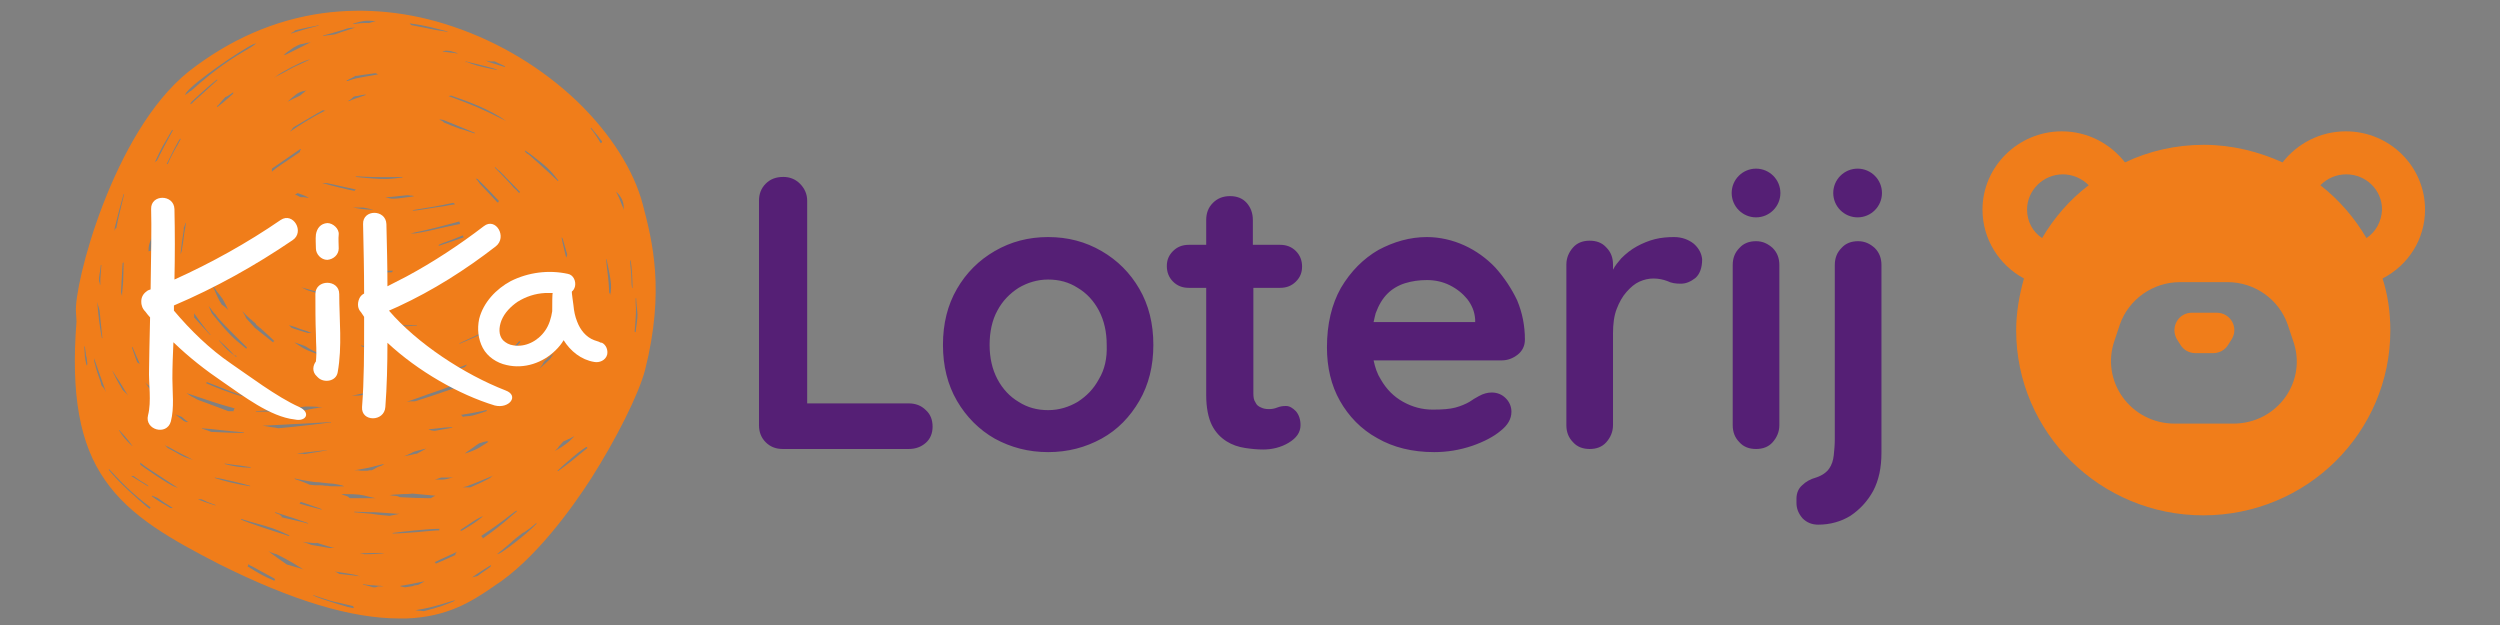 <svg width="164" height="41" viewBox="0 0 164 41" fill="none" xmlns="http://www.w3.org/2000/svg">
<rect x="0" y="0" width="164" height="41" fill="#808080" stroke="none"/>
<g clip-path="url(#clip0_107_1219)">
<g clip-path="url(#clip1_107_1219)">
<g clip-path="url(#clip2_107_1219)">
<g clip-path="url(#clip3_107_1219)">
<path d="M42.175 13.443C41.597 11.199 40.067 8.786 37.892 6.678C35.58 4.468 32.758 2.769 29.733 1.749C26.843 0.763 23.954 0.491 21.166 0.865C18.005 1.307 15.047 2.599 12.361 4.706C7.398 8.684 4.815 18.746 4.985 20.514C4.985 20.548 5.019 21.024 5.019 21.092C4.645 25.885 5.223 29.115 6.888 31.494C8.554 33.908 11.274 35.404 14.367 37.001C19.195 39.415 23.07 40.571 26.197 40.571H26.673C29.359 40.469 30.923 39.449 32.147 38.633C32.215 38.565 32.316 38.531 32.385 38.463C35.07 36.764 37.552 33.296 38.776 31.392C40.441 28.775 41.903 25.851 42.311 24.287C43.637 19.052 42.787 15.789 42.175 13.443ZM36.872 15.585L36.906 15.653C36.974 15.857 36.974 15.857 37.076 16.23L37.212 16.706C37.212 16.741 37.178 16.774 37.178 16.808L37.144 16.91L37.076 16.639C37.008 16.366 37.008 16.366 36.906 15.925L36.838 15.585H36.872ZM36.702 20.31C36.872 19.528 37.008 18.984 37.008 18.95L37.076 18.644L37.11 18.746C37.11 18.814 37.144 18.882 37.178 18.95V18.984C37.008 19.766 36.872 20.276 36.872 20.276V20.31H36.838C36.804 20.31 36.77 20.344 36.736 20.344L36.702 20.412V20.31ZM34.424 9.908L34.458 9.873L34.798 10.111C35.886 10.961 36.022 11.063 36.634 11.845L36.6 11.879C35.716 11.029 35.07 10.485 34.696 10.146C34.56 10.078 34.492 10.009 34.424 9.908ZM34.118 12.593C34.084 12.593 34.084 12.593 34.118 12.593L34.084 12.627L34.05 12.661L34.016 12.627C33.88 12.457 33.778 12.389 33.71 12.321C33.54 12.117 33.54 12.117 32.86 11.403L32.453 10.995L32.486 10.961L32.589 11.063C32.656 11.131 32.724 11.199 32.758 11.199L32.792 11.233C32.86 11.301 33.982 12.457 34.118 12.593ZM34.152 22.418L34.118 22.452C33.982 22.622 33.88 22.724 33.778 22.826C33.438 23.2 33.438 23.2 33.03 23.573L32.928 23.675L32.792 23.709L32.86 23.641C33.336 23.166 33.948 22.52 34.05 22.384H34.084L34.152 22.418ZM30.277 27.245L30.209 27.211H30.277L30.889 27.109C31.195 27.041 31.501 27.007 31.875 26.905H31.942L31.909 26.973L31.705 27.041C30.991 27.279 30.991 27.279 30.549 27.313C30.515 27.313 30.447 27.313 30.379 27.347H30.345V27.313C30.345 27.279 30.311 27.279 30.277 27.245ZM22.9 32.65C22.866 32.582 22.764 32.548 22.56 32.48L22.39 32.412H22.594C23.546 32.412 23.682 32.446 24.328 32.616L24.668 32.684H22.968L22.9 32.65ZM18.107 33.67C18.073 33.67 18.039 33.636 18.039 33.636L18.073 33.602C18.141 33.636 18.481 33.738 18.889 33.874C19.466 34.044 20.078 34.282 20.214 34.316V34.35L19.84 34.248C19.704 34.214 19.568 34.18 18.515 33.942H18.481V33.908C18.481 33.806 18.243 33.704 18.107 33.67ZM16.781 27.007V26.973C17.631 26.939 20.078 26.667 20.078 26.667H20.112C20.282 26.667 20.724 26.667 20.928 26.701H21.166L20.928 26.735C20.792 26.769 20.656 26.803 20.554 26.803C19.772 26.973 19.5 27.007 18.073 27.007H16.781ZM23.308 12.423H23.376L23.308 12.457C23.274 12.457 23.274 12.491 23.274 12.491V12.525C23.138 12.525 21.37 12.083 21.268 12.049L21.132 12.015H21.472C22.22 12.185 22.56 12.253 23.308 12.423ZM22.798 6.644L22.968 6.542C23.036 6.508 23.172 6.372 23.206 6.338C23.24 6.338 23.308 6.304 23.41 6.304C23.614 6.27 23.852 6.202 23.988 6.202V6.236C23.58 6.372 22.968 6.576 22.968 6.61L22.798 6.644ZM24.838 22.927C24.974 22.962 25.076 22.995 25.212 23.029L25.381 23.064H25.076C24.804 22.995 24.362 22.86 24.124 22.826H24.09C24.056 22.826 23.988 22.792 23.852 22.758C23.784 22.724 23.716 22.724 23.682 22.69V22.656C23.784 22.69 23.886 22.69 23.954 22.69C24.158 22.724 24.158 22.724 24.226 22.724C24.26 22.724 24.26 22.724 24.294 22.758L24.464 22.792C24.6 22.86 24.736 22.893 24.838 22.927ZM24.464 17.862H24.328V17.726H24.362L25.756 17.76H25.79L25.756 17.794C25.756 17.794 25.756 17.828 25.721 17.828V17.862H25.688C24.702 17.896 24.668 17.896 24.464 17.862ZM24.532 13.749H24.158C23.784 13.715 23.682 13.715 23.342 13.647L23.138 13.613H23.614C23.852 13.613 23.852 13.613 24.158 13.681C24.26 13.715 24.362 13.715 24.498 13.749H24.532ZM21.302 19.256L21.37 19.29L21.302 19.324L21.268 19.358C20.928 19.256 20.724 19.222 20.554 19.154C20.18 19.052 20.18 19.052 20.044 18.984L19.772 18.848L20.588 19.086C20.792 19.086 21.064 19.154 21.302 19.256ZM21.336 23.369L21.302 23.404C20.078 22.962 20.078 22.962 19.602 22.656L19.296 22.452L19.5 22.52C20.01 22.69 20.078 22.724 20.214 22.826C20.384 22.927 20.622 23.064 21.336 23.369ZM20.146 12.967C19.976 12.933 19.908 12.933 19.704 12.933C19.5 12.831 19.466 12.797 19.432 12.797H19.398L19.364 12.763L19.534 12.661C19.568 12.695 19.636 12.695 19.704 12.729C19.874 12.797 20.078 12.865 20.18 12.933L20.282 13.001L20.146 12.967ZM19.398 21.466C19.738 21.602 19.738 21.602 19.976 21.67C20.044 21.704 20.146 21.704 20.248 21.772L20.452 21.84H20.18L19.84 21.738C19.5 21.636 19.5 21.636 19.296 21.568L19.127 21.5L19.058 21.432L18.956 21.33L19.398 21.466ZM17.223 27.925C17.427 27.925 19.229 27.823 21.71 27.687V27.721H21.608C20.554 27.857 20.554 27.857 18.956 28.027L18.243 28.095L18.107 28.061C17.835 28.027 17.835 28.027 17.223 27.925ZM21.506 29.523C20.86 29.659 20.078 29.761 19.942 29.794C19.942 29.761 19.84 29.761 19.67 29.761H19.466L19.636 29.727C19.67 29.727 20.282 29.659 21.438 29.523H21.54H21.506ZM19.704 33.058H19.636L19.67 33.024C19.704 33.024 19.704 32.99 19.704 32.956V32.922H19.738C20.01 33.024 20.86 33.296 21.098 33.398V33.432C20.928 33.398 19.704 33.058 19.704 33.058ZM20.996 31.834H20.656C20.554 31.834 20.452 31.8 20.35 31.8H20.316C20.112 31.698 19.568 31.494 19.33 31.426V31.392C19.364 31.392 19.432 31.392 19.5 31.426C19.806 31.494 20.758 31.664 20.86 31.63C21.438 31.698 21.744 31.732 21.88 31.732C22.084 31.766 22.084 31.766 22.254 31.8C22.288 31.8 22.322 31.834 22.39 31.834H22.424L22.594 31.902H22.152C21.744 31.902 21.574 31.902 21.506 31.868H21.336C21.2 31.834 21.098 31.834 20.996 31.834ZM24.464 30.814L24.396 30.848H24.294C24.192 30.848 24.158 30.882 24.09 30.882H23.818C23.716 30.882 23.614 30.882 23.478 30.848H23.24L23.478 30.814C23.614 30.78 24.124 30.712 24.498 30.61C24.532 30.576 24.668 30.576 25.008 30.474L25.212 30.44L25.042 30.542C24.804 30.61 24.702 30.678 24.464 30.814ZM23.41 25.953H23.036L23.274 25.919C24.192 25.715 24.702 25.613 24.94 25.579C25.076 25.545 25.144 25.545 25.178 25.545H25.212C25.246 25.545 25.314 25.579 25.314 25.579L25.381 25.613H25.314C23.784 25.919 23.648 25.953 23.41 25.953ZM25.11 21.364V21.33C26.095 21.364 26.469 21.33 27.251 21.33H27.353V21.364H27.251C26.979 21.398 26.673 21.398 25.517 21.432H25.483C25.416 21.432 25.348 21.398 25.11 21.364ZM29.733 13.307C29.767 13.341 29.801 13.341 29.835 13.375L29.869 13.409H29.801C29.665 13.443 29.495 13.443 29.223 13.511C28.475 13.613 27.387 13.817 27.115 13.817H27.081V13.783C27.489 13.715 28.815 13.511 29.733 13.307ZM32.044 21.704L31.977 21.738C31.603 21.908 30.413 22.452 30.141 22.554V22.52C31.297 21.976 31.399 21.942 31.671 21.772C31.773 21.704 31.942 21.636 32.181 21.534L32.282 21.466L32.044 21.704ZM32.044 28.979L31.942 29.047C31.841 29.115 31.739 29.183 31.671 29.217C31.297 29.455 31.297 29.455 30.957 29.59C30.889 29.625 30.787 29.659 30.685 29.692L30.481 29.761L30.651 29.625C30.957 29.421 30.991 29.387 31.229 29.217L31.433 29.081C31.535 29.047 31.603 29.047 31.637 29.013C31.739 28.979 31.807 28.979 31.942 28.945L32.044 28.979ZM29.223 18.168C29.291 18.134 29.393 18.1 29.597 17.998L29.631 17.964L29.563 18.134L29.461 18.168L29.121 18.304C28.985 18.338 28.713 18.44 28.169 18.644H28.033L28.135 18.61C28.951 18.27 29.019 18.236 29.223 18.168ZM28.781 16.061C28.985 15.959 29.189 15.891 29.393 15.823C29.665 15.721 29.937 15.619 30.345 15.449H30.379V15.483C30.379 15.517 30.379 15.517 30.413 15.551V15.585H30.379C29.869 15.755 29.495 15.891 29.189 15.993C29.053 16.027 28.917 16.095 28.781 16.129V16.061ZM28.849 24.525C29.835 24.185 29.835 24.185 30.073 24.117C30.175 24.083 30.311 24.049 30.549 23.947L30.651 23.913L30.583 23.981L30.481 24.083C29.937 24.253 29.223 24.491 29.053 24.559H28.747L28.849 24.525ZM31.127 8.752C30.447 8.514 30.379 8.514 30.311 8.48C30.243 8.48 30.243 8.48 29.631 8.242L29.121 8.038C29.087 7.97 28.951 7.902 28.849 7.868V7.834L29.087 7.868C29.597 8.072 30.923 8.616 31.161 8.718L31.127 8.752ZM29.869 14.599C29.971 14.565 30.039 14.565 30.107 14.531H30.141V14.565L30.175 14.667V14.701H30.141C29.835 14.769 29.461 14.837 29.019 14.939C28.475 15.075 27.863 15.211 27.217 15.313H26.911L27.081 15.279C28.237 15.041 29.257 14.769 29.869 14.599ZM26.843 29.863C26.809 29.863 26.707 29.896 26.707 29.896L26.503 29.93L26.673 29.863C26.775 29.828 26.843 29.761 26.911 29.761C27.149 29.625 27.149 29.625 27.557 29.523L27.965 29.421L27.795 29.523C27.659 29.59 27.489 29.692 27.353 29.761C27.251 29.761 26.911 29.863 26.843 29.863ZM25.823 32.446C25.993 32.446 26.401 32.412 26.435 32.412H26.503C26.911 32.412 27.013 32.378 27.047 32.378L28.509 32.514H28.577L28.509 32.548C28.441 32.582 28.339 32.616 28.271 32.684H28.203C27.795 32.684 26.707 32.65 26.231 32.616C26.197 32.582 25.993 32.514 25.79 32.514L25.552 32.48L25.823 32.446ZM28.101 28.163L28.441 28.129C29.053 28.061 29.257 28.027 29.665 28.027V28.061C29.325 28.129 28.849 28.197 28.509 28.265C28.441 28.265 28.339 28.231 28.271 28.231L28.101 28.163ZM28.475 31.494L28.747 31.392C28.815 31.358 28.883 31.358 28.951 31.324H29.733L29.563 31.358C29.087 31.494 29.053 31.46 28.611 31.46L28.475 31.494ZM27.217 26.327H26.945L26.673 26.361L27.455 26.089C28.271 25.783 29.155 25.511 29.631 25.307C29.801 25.307 30.039 25.273 30.209 25.273L30.447 25.239L30.277 25.307C30.243 25.307 27.931 26.123 27.217 26.327ZM30.617 31.902C30.991 31.766 31.501 31.562 32.215 31.256L32.35 31.188L32.215 31.29L32.147 31.358C31.569 31.664 31.025 31.902 30.855 31.97H30.345L30.617 31.902ZM31.603 12.185C31.501 12.083 31.433 12.015 31.433 11.981C31.399 11.947 31.365 11.913 31.331 11.845L31.195 11.709L31.331 11.743L31.603 12.015C32.112 12.525 32.112 12.525 32.589 13.035L32.724 13.171V13.205L32.69 13.239V13.273H32.622C32.589 13.239 31.942 12.525 31.603 12.185ZM29.427 6.304C29.461 6.304 29.529 6.27 29.597 6.27C30.787 6.678 32.147 7.188 33.2 7.936C31.501 7.086 31.093 6.916 29.427 6.304ZM31.977 3.992C32.112 4.026 32.181 4.026 32.215 4.026H32.453L32.589 4.094C32.86 4.23 33.132 4.332 33.132 4.366L33.098 4.4C32.962 4.332 32.758 4.298 32.589 4.23C32.35 4.162 32.112 4.094 31.977 4.026L31.841 3.958L31.977 3.992ZM30.549 4.026C30.821 4.094 32.282 4.434 32.52 4.536L32.656 4.604L32.486 4.57C31.399 4.366 30.923 4.196 30.617 4.06L30.549 4.094V4.026ZM29.563 3.346C29.699 3.38 29.971 3.482 30.005 3.482V3.516L29.835 3.482C29.461 3.448 29.053 3.38 29.053 3.38V3.346H29.155C29.223 3.312 29.223 3.312 29.563 3.346ZM26.945 1.545C27.795 1.647 28.543 1.851 29.325 2.055H29.359V2.089C28.509 1.953 28.475 1.953 28.339 1.919C28.203 1.885 27.999 1.851 26.979 1.647H26.945V1.613C26.945 1.579 26.945 1.579 26.911 1.579L26.877 1.511L26.945 1.545ZM26.911 12.831H27.013L27.183 12.865L27.013 12.899C26.299 13.001 25.993 13.035 25.823 13.035C25.688 13.035 25.619 13.035 25.517 13.001L25.279 12.933H25.45C25.721 12.899 25.959 12.899 26.129 12.865C26.741 12.797 26.741 12.797 26.911 12.831ZM26.401 11.607V11.641C26.299 11.641 26.197 11.675 26.129 11.675C25.858 11.709 25.619 11.743 25.246 11.743C24.838 11.743 24.294 11.709 23.342 11.607V11.573H23.546C24.09 11.607 24.804 11.641 26.401 11.607ZM24.804 4.876L24.634 4.91C23.274 5.148 23.274 5.148 22.9 5.284C22.866 5.284 22.832 5.318 22.764 5.318L22.73 5.284C22.798 5.25 23.24 5.046 23.308 4.978H23.41C23.444 4.978 23.444 4.978 23.818 4.91L24.566 4.808H24.668L24.804 4.876ZM24.532 1.375H24.668L24.43 1.443C24.226 1.511 24.226 1.511 24.158 1.511C24.09 1.511 23.92 1.477 23.172 1.579V1.545C23.886 1.341 23.988 1.341 24.532 1.375ZM22.526 1.953C22.798 1.851 22.934 1.817 23.138 1.817H23.308L23.172 1.851C22.696 2.021 22.39 2.089 22.254 2.157C21.982 2.259 21.982 2.259 21.71 2.293C21.608 2.293 21.438 2.327 21.2 2.361V2.327C21.88 2.157 22.288 2.021 22.526 1.953ZM21.064 7.29L21.2 7.222C21.234 7.256 21.268 7.256 21.268 7.256H21.37L21.268 7.29C20.384 7.732 19.5 8.31 19.16 8.548L18.991 8.65L19.127 8.514C19.195 8.412 19.195 8.412 19.262 8.344C20.554 7.596 20.86 7.392 20.962 7.358L21.064 7.29ZM19.058 6.576L18.855 6.678L19.16 6.406C19.534 6.1 19.534 6.1 19.806 5.998C19.84 5.998 19.908 5.964 19.976 5.964L20.112 5.93L20.01 5.998C19.942 6.066 19.908 6.1 19.84 6.134C19.704 6.27 19.704 6.27 19.33 6.44C19.262 6.474 19.16 6.508 19.058 6.576ZM19.127 2.157C19.195 2.123 19.33 2.055 19.364 1.987C19.908 1.851 20.418 1.749 20.792 1.681L20.894 1.647V1.681C20.486 1.783 19.636 2.021 19.127 2.191H19.093V2.157H19.127ZM18.718 3.516C18.855 3.414 18.922 3.346 18.991 3.312C19.262 3.109 19.262 3.109 19.534 2.973L19.704 2.905C19.738 2.905 20.078 2.837 20.18 2.803H20.248L20.418 2.735L20.248 2.837L18.753 3.584L18.616 3.618L18.718 3.516ZM18.107 5.012C18.481 4.706 19.772 4.06 20.112 3.958L20.35 3.89L20.146 3.992C19.874 4.128 19.704 4.196 19.568 4.264C19.262 4.4 19.262 4.4 18.583 4.774L17.937 5.114L18.107 5.012ZM17.835 11.063C18.175 10.825 19.364 10.009 19.704 9.772L19.738 9.806C19.704 9.84 19.67 9.908 19.67 9.975C18.243 10.927 18.175 10.995 18.073 11.063C18.039 11.097 18.005 11.131 17.903 11.199L17.835 11.267V11.063ZM16.883 21.364C16.951 21.432 16.985 21.432 16.985 21.466C17.019 21.466 17.019 21.5 17.053 21.5C17.427 21.84 17.699 22.078 17.869 22.248L18.005 22.384H17.971C17.971 22.384 17.937 22.384 17.937 22.418V22.452H17.903L16.713 21.5C16.611 21.364 16.203 20.956 16.135 20.854C16.101 20.786 16.101 20.752 16.101 20.752C16.101 20.752 16.067 20.684 15.999 20.582L15.897 20.412L15.999 20.514C16.101 20.616 16.169 20.718 16.271 20.786C16.271 20.786 16.475 20.99 16.509 20.99L16.611 21.092L16.747 21.194C16.815 21.33 16.815 21.33 16.883 21.364ZM12.463 6.848L12.566 6.678L12.6 6.644C12.939 6.338 13.585 5.726 14.231 5.216L14.265 5.25C14.197 5.318 13.585 5.862 13.109 6.304C12.837 6.542 12.633 6.712 12.6 6.78L12.531 6.814L12.463 6.848ZM16.169 22.826V22.893L16.135 22.86C16.067 22.792 15.999 22.758 15.931 22.69C15.387 22.248 15.013 21.942 13.891 20.548L13.687 20.072L13.823 20.242C13.925 20.378 13.993 20.514 14.163 20.65C14.163 20.752 14.945 21.568 16.169 22.758L16.203 22.792L16.169 22.826ZM15.523 23.369L15.489 23.404L15.421 23.369C14.877 22.927 14.877 22.927 14.367 22.35V22.316L14.401 22.35C14.571 22.52 14.707 22.622 14.775 22.69L15.047 22.962C15.115 23.029 15.183 23.098 15.319 23.267L15.387 23.335C15.455 23.302 15.489 23.335 15.523 23.369ZM14.741 19.868C14.775 19.936 14.843 20.038 14.911 20.208L14.979 20.344L14.877 20.242C14.809 20.174 14.605 20.004 14.537 19.97C14.333 19.664 14.095 19.086 13.993 18.848L13.925 18.644L14.027 18.814C14.163 19.018 14.265 19.188 14.367 19.29C14.605 19.596 14.605 19.596 14.741 19.868ZM14.503 16.978L14.571 17.046C14.673 17.182 14.809 17.284 14.911 17.42L15.047 17.556C15.115 17.692 15.183 17.828 15.251 17.998L15.319 18.1L15.251 18.032C15.183 17.998 15.115 17.896 15.013 17.794C14.877 17.692 14.775 17.59 14.707 17.522C14.639 17.386 14.605 17.216 14.537 17.08L14.503 16.978ZM15.149 6.27C15.047 6.372 15.047 6.372 14.843 6.542C14.741 6.644 14.571 6.78 14.265 7.018L14.231 6.984C14.231 6.95 14.299 6.916 14.333 6.882C14.469 6.712 14.707 6.44 14.775 6.372C14.877 6.338 15.047 6.236 15.183 6.134C15.217 6.1 15.251 6.1 15.285 6.066L15.319 6.1C15.251 6.202 15.217 6.236 15.149 6.27ZM12.735 20.548C12.939 20.854 13.381 21.466 13.789 21.942L13.823 21.976H13.789C13.483 21.636 12.939 21.058 12.735 20.82V20.48V20.548ZM13.075 23.404L13.211 23.539L13.313 23.641C13.313 23.641 13.313 23.675 13.347 23.675C13.381 23.709 13.381 23.743 13.415 23.743L13.619 23.947C13.687 24.015 13.721 24.083 13.789 24.117L13.891 24.219L13.857 24.253C13.687 24.117 13.211 23.675 13.075 23.539C13.075 23.506 13.075 23.471 13.041 23.471C13.041 23.471 13.041 23.438 13.007 23.404L12.973 23.302L13.075 23.404ZM13.517 25.137L13.551 25.103V25.069H13.585C14.605 25.477 15.557 25.851 15.931 25.953V25.987C15.863 25.987 15.795 25.953 15.727 25.953C15.455 25.885 15.455 25.885 14.605 25.579C14.333 25.477 13.993 25.341 13.517 25.137ZM15.999 28.367V28.401H15.897C15.251 28.401 14.605 28.367 13.925 28.333H13.857C13.789 28.299 13.415 28.163 13.279 28.129H13.245V28.095C13.823 28.129 14.843 28.265 15.999 28.367ZM14.741 30.406C15.183 30.474 15.455 30.508 15.761 30.542C15.965 30.576 16.169 30.61 16.441 30.644V30.678H16.339C15.897 30.678 15.217 30.576 14.741 30.44V30.406ZM12.226 6.066C12.803 5.318 15.863 3.244 16.611 2.905L16.815 2.837L16.645 2.973C16.509 3.075 16.339 3.177 16.101 3.312C15.421 3.72 14.299 4.366 12.531 5.964C12.463 5.964 12.396 6.066 12.328 6.1L12.293 6.134L12.123 6.236L12.226 6.066ZM12.056 14.939L12.089 14.871C12.123 14.769 12.158 14.667 12.158 14.633H12.191C12.191 14.701 12.158 14.939 12.089 15.279C12.056 15.619 11.988 16.061 11.92 16.468L11.852 16.672V16.57C11.852 16.468 11.988 15.449 12.056 15.075V14.939ZM12.293 27.653L12.361 27.687H12.226L12.056 27.619C11.988 27.551 11.818 27.449 11.716 27.347L11.478 27.177L11.92 27.347C11.988 27.415 12.056 27.449 12.123 27.517C12.191 27.551 12.226 27.619 12.293 27.653ZM11.648 9.364C11.682 9.296 11.75 9.194 11.818 9.092L11.852 9.126C11.682 9.466 11.58 9.636 11.478 9.806C11.376 10.009 11.24 10.213 11.002 10.757H10.934L11.138 10.349C11.444 9.738 11.444 9.738 11.648 9.364ZM11.07 18.678L11.104 18.542L11.138 18.78C11.172 19.188 11.206 19.494 11.308 20.208H11.274C11.24 20.106 11.24 20.106 11.206 20.038C11.206 20.004 11.172 20.004 11.172 19.936C11.172 19.868 11.172 19.766 11.138 19.698C11.104 19.46 11.104 19.222 11.07 18.678ZM10.934 15.551L10.866 15.755L10.9 15.551C10.934 15.245 10.934 15.211 10.968 15.007C10.968 14.871 11.002 14.701 11.07 14.361C11.104 14.361 11.104 14.327 11.104 14.293L11.172 14.191V14.463C11.138 14.735 11.104 15.075 10.934 15.551ZM10.424 10.078C10.696 9.534 10.696 9.534 10.866 9.262C10.934 9.126 11.07 8.922 11.274 8.548L11.308 8.514L11.342 8.548C10.832 9.466 10.798 9.568 10.526 10.078L10.288 10.553H10.254L10.152 10.655L10.424 10.078ZM10.254 21.908H10.322L10.356 21.874V21.908C10.424 22.044 10.458 22.18 10.492 22.282C10.594 22.588 10.662 22.758 10.764 22.995L10.798 23.098L10.696 22.995L10.662 22.962C10.526 22.656 10.322 22.18 10.22 21.942L10.186 21.874L10.254 21.908ZM10.22 19.596L10.254 19.392L10.288 19.596L10.56 21.364L10.594 21.568L10.458 21.228C10.322 20.888 10.322 20.888 10.288 20.82L10.22 20.684V20.616C10.186 20.446 10.152 20.242 10.22 19.596ZM9.744 16.468C9.744 16.129 9.778 16.061 9.88 15.755L9.982 15.449L9.948 15.653V15.823C9.914 16.027 9.914 16.299 9.88 16.434V16.468H9.778L9.744 16.503V16.468ZM9.608 25.171C9.608 25.171 10.424 25.851 10.458 25.851L10.526 25.885H10.458C10.424 25.885 10.39 25.919 10.39 25.953V25.987L10.356 25.953C10.356 25.953 9.948 25.647 9.846 25.545L9.608 25.205L9.506 25.069L9.608 25.171ZM8.69 22.758C8.792 23.029 9.064 23.607 9.132 23.777L9.166 23.879L9.064 23.811C9.03 23.777 8.996 23.777 8.996 23.743C8.928 23.607 8.792 23.166 8.656 22.792L8.69 22.758ZM9.744 31.902H9.71C9.37 31.698 8.996 31.46 8.656 31.256L8.588 31.222H8.758C8.792 31.256 8.996 31.392 9.2 31.528C9.608 31.766 9.744 31.868 9.744 31.902ZM8.724 29.285L8.622 29.217L8.588 29.183C8.282 28.877 8.078 28.673 7.806 28.231V28.197L7.84 28.231C8.146 28.571 8.35 28.775 8.656 29.217L8.724 29.285ZM7.534 14.905C7.636 14.531 7.874 13.511 8.112 12.729H8.146C8.044 13.171 7.704 14.497 7.636 14.939V14.973H7.602C7.602 14.973 7.568 14.973 7.568 15.007L7.5 15.143L7.534 14.905ZM8.112 17.216C8.078 18.236 8.078 18.304 8.078 18.474C8.078 18.576 8.044 18.746 8.01 19.256V19.426L7.942 19.188V19.086C7.976 18.644 8.01 17.624 8.044 17.284V17.25L8.112 17.216ZM7.398 24.355C7.534 24.559 7.636 24.729 7.704 24.831C7.874 25.069 7.976 25.273 8.316 25.817L8.418 25.953L8.248 25.783L8.044 25.579C7.942 25.409 7.874 25.273 7.806 25.171C7.636 24.865 7.636 24.865 7.5 24.593L7.364 24.321L7.398 24.355ZM6.582 17.658L6.616 17.386H6.65C6.616 17.998 6.582 18.168 6.582 18.406V18.678H6.548C6.548 18.61 6.548 18.542 6.514 18.508C6.48 18.304 6.48 18.304 6.582 17.658ZM6.378 19.8C6.412 19.97 6.446 20.072 6.48 20.174C6.548 20.412 6.548 20.412 6.582 20.888C6.616 21.16 6.65 21.534 6.718 22.18H6.684C6.514 21.296 6.446 20.616 6.378 19.8ZM5.732 23.879L5.698 23.981L5.665 23.913C5.665 23.845 5.63 23.811 5.63 23.743C5.563 23.471 5.563 23.369 5.529 22.724H5.563C5.597 22.995 5.63 23.131 5.63 23.2C5.63 23.267 5.63 23.267 5.665 23.404C5.698 23.471 5.698 23.607 5.732 23.879ZM6.82 25.477C6.752 25.409 6.718 25.341 6.65 25.273C6.65 25.205 6.616 25.171 6.616 25.103C6.48 24.729 6.31 24.253 6.174 23.675V23.506L6.208 23.607C6.242 23.743 6.888 25.511 6.888 25.545L6.956 25.715L6.82 25.477ZM9.846 33.33L9.812 33.364V33.398L9.778 33.364C8.894 32.616 7.874 31.732 7.126 30.814L7.16 30.78C8.214 31.902 8.69 32.378 9.846 33.262L9.88 33.296L9.846 33.33ZM11.206 33.33C11.104 33.296 11.036 33.228 10.968 33.194C10.73 33.058 10.458 32.922 9.948 32.548L9.982 32.514C10.05 32.548 10.118 32.582 10.152 32.582C10.322 32.65 10.322 32.65 10.56 32.82C10.696 32.922 10.9 33.058 11.24 33.262L11.342 33.33H11.206ZM11.478 31.936C11.07 31.8 9.2 30.508 9.2 30.474V30.338L9.234 30.372C9.336 30.44 9.37 30.474 9.404 30.508C9.54 30.61 9.676 30.712 11.512 31.902L11.682 32.004L11.478 31.936ZM12.667 30.169C12.056 29.965 12.021 29.965 11.512 29.659C11.376 29.59 11.206 29.489 11.002 29.387L10.9 29.285L10.798 29.183L10.9 29.251C11.002 29.285 11.24 29.421 11.546 29.59C11.954 29.794 12.463 30.067 12.667 30.169ZM12.531 25.987L12.226 25.783L12.43 25.851C13.619 26.259 14.435 26.531 15.319 26.769H15.387L15.353 26.871C15.319 26.905 15.319 26.905 15.319 26.939L15.353 26.973H14.979C14.333 26.735 13.891 26.565 13.619 26.463C12.939 26.225 12.939 26.225 12.735 26.089C12.633 26.055 12.6 26.021 12.531 25.987ZM14.129 33.16C14.129 33.16 13.483 32.956 13.143 32.82C13.109 32.82 13.075 32.786 13.075 32.786L12.973 32.752H13.211C13.347 32.82 13.483 32.854 13.585 32.922C13.789 32.99 13.925 33.058 14.129 33.126V33.16ZM14.095 31.358V31.324C14.367 31.358 16.135 31.766 16.407 31.868V31.902C15.557 31.766 14.707 31.562 14.095 31.358ZM15.829 34.044C16.169 34.146 16.475 34.248 16.747 34.316C17.733 34.588 18.175 34.724 18.991 35.132L18.956 35.166C18.311 34.962 16.203 34.282 15.795 34.078L15.829 34.044ZM18.039 38.021C18.005 38.021 18.005 38.021 18.039 38.021L18.005 38.089H17.971C17.325 37.817 16.849 37.545 16.271 37.171L16.237 37.137L16.271 37.103C16.271 37.103 16.305 37.069 16.271 37.035V37.001L16.305 37.035C16.339 37.035 16.407 37.103 16.509 37.137C16.747 37.273 17.189 37.511 18.005 37.953L18.039 38.021ZM19.772 37.307C19.534 37.239 19.398 37.205 19.296 37.171C19.058 37.103 18.991 37.069 18.82 37.035C18.82 37.035 17.801 36.322 17.733 36.254L17.597 36.152L17.733 36.219C17.903 36.288 17.971 36.322 18.141 36.355C18.141 36.355 18.991 36.764 19.772 37.273L19.908 37.375L19.772 37.307ZM20.418 35.744C20.316 35.71 20.282 35.676 20.044 35.608L19.84 35.54L20.044 35.574C20.656 35.642 20.758 35.642 20.792 35.608C20.894 35.642 21.506 35.846 21.778 35.914L21.948 35.948H21.608L21.404 35.914C21.03 35.846 20.792 35.812 20.418 35.744ZM23.172 39.891C22.866 39.823 22.832 39.823 22.832 39.823C22.832 39.823 21.268 39.381 20.554 39.075V39.041C21.778 39.449 21.778 39.449 22.288 39.551C22.458 39.585 22.73 39.653 23.138 39.755H23.172V39.823L23.24 39.891H23.172ZM23.478 37.783L22.56 37.681L22.254 37.647C22.254 37.647 22.22 37.613 22.084 37.545L21.948 37.477L22.084 37.511C22.526 37.579 22.798 37.613 22.968 37.647C23.342 37.715 23.342 37.715 23.444 37.749C23.444 37.749 23.478 37.749 23.512 37.783L23.682 37.851L23.478 37.783ZM24.94 38.463H24.872C24.804 38.463 24.77 38.463 24.634 38.531H24.566C24.464 38.531 24.464 38.531 24.26 38.463C24.158 38.429 24.022 38.395 23.818 38.361V38.327L24.09 38.361C24.362 38.395 24.362 38.395 24.498 38.395C24.566 38.395 24.702 38.429 24.974 38.429L25.178 38.463H24.94ZM25.246 36.288C24.532 36.355 24.26 36.355 24.09 36.355H23.92C23.852 36.355 23.818 36.322 23.75 36.322L23.58 36.288H23.886C24.26 36.288 25.11 36.254 25.246 36.288ZM25.552 33.84C25.178 33.806 24.77 33.772 24.362 33.704C24.022 33.67 23.648 33.636 23.24 33.602V33.568C24.09 33.602 24.362 33.602 24.464 33.602H24.566C24.702 33.602 25.076 33.636 26.061 33.704H26.231L26.061 33.738C25.756 33.806 25.654 33.806 25.552 33.84ZM25.756 34.996V34.962C26.503 34.86 28.101 34.69 28.815 34.69H28.849L28.815 34.724V34.792H28.679C28.101 34.826 26.673 34.996 25.756 34.996ZM26.775 38.497L26.571 38.531C26.469 38.497 26.367 38.497 26.265 38.463V38.429C26.401 38.429 27.591 38.191 27.727 38.157L27.863 38.123L27.761 38.191C27.761 38.191 27.727 38.225 27.693 38.225C27.625 38.259 27.455 38.361 27.455 38.361C27.353 38.395 27.285 38.395 27.217 38.395C27.047 38.463 27.047 38.463 26.775 38.497ZM27.795 40.095C27.591 40.061 27.557 40.061 27.455 40.061L27.251 40.027L27.455 39.993C28.373 39.857 29.461 39.483 29.801 39.381L29.835 39.415C29.291 39.653 28.747 39.857 27.795 40.095ZM29.903 36.288C29.869 36.322 29.869 36.355 29.869 36.389V36.423H29.835C29.631 36.526 28.781 36.899 28.611 36.967H28.577V36.933L28.543 36.899L28.509 36.865H28.543C28.781 36.764 28.951 36.661 29.121 36.593C29.393 36.458 29.597 36.389 29.869 36.254L29.971 36.185L29.903 36.288ZM30.277 34.826L30.243 34.792H30.175L30.209 34.758C31.025 34.214 31.161 34.112 31.433 33.976C31.501 33.942 31.535 33.908 31.637 33.874L31.671 33.908H31.637C31.263 34.214 31.025 34.384 30.277 34.826ZM32.181 37.171C32.078 37.273 31.637 37.545 31.331 37.783C31.297 37.783 31.263 37.817 31.195 37.817L30.957 37.885L31.297 37.647C31.501 37.511 31.603 37.443 32.147 37.103L32.215 37.069L32.181 37.171ZM31.841 35.2C31.807 35.234 31.739 35.268 31.705 35.302L31.671 35.336V35.302C31.671 35.268 31.637 35.234 31.603 35.2L31.569 35.166L31.603 35.132C32.181 34.758 32.894 34.248 33.404 33.84C33.608 33.704 33.744 33.568 33.88 33.5L33.914 33.534C32.69 34.622 32.215 34.928 31.841 35.2ZM32.724 36.322L32.589 36.355L32.69 36.288C33.132 35.914 33.336 35.744 33.506 35.608C33.676 35.438 33.846 35.302 34.288 34.962C34.424 34.928 35.036 34.452 35.172 34.316L35.206 34.35C34.458 35.132 32.894 36.288 32.724 36.322ZM35.342 19.086C35.308 19.086 35.308 19.12 35.308 19.12L35.24 19.188L35.274 19.12C35.342 18.95 35.58 17.964 35.614 17.862V17.828H35.682L35.614 18.1C35.512 18.474 35.512 18.508 35.342 19.086ZM36.226 23.335C36.192 23.369 36.192 23.404 36.158 23.438C36.056 23.607 36.022 23.607 35.546 24.049L35.376 24.185L35.512 24.015C35.58 23.947 35.614 23.879 35.614 23.845C35.716 23.675 35.716 23.675 36.09 23.369L36.328 23.166L36.226 23.335ZM36.396 29.59L36.532 29.455C36.6 29.387 36.634 29.353 36.634 29.319C36.702 29.251 36.702 29.251 36.906 29.013L36.974 28.945L37.076 28.911L37.28 28.809C37.314 28.809 37.382 28.775 37.552 28.673L37.688 28.605L37.552 28.741L37.45 28.843C37.314 28.979 37.314 28.979 37.178 29.081C37.11 29.149 36.974 29.217 36.804 29.353C36.77 29.353 36.668 29.421 36.634 29.455C36.6 29.455 36.6 29.489 36.566 29.489L36.396 29.59ZM38.504 29.421L38.368 29.523C37.96 29.863 37.314 30.406 36.6 30.916L36.566 30.882C36.838 30.61 38.3 29.319 38.504 29.319C38.538 29.387 38.538 29.387 38.504 29.421ZM39.489 9.33C39.455 9.33 39.455 9.364 39.455 9.364L39.421 9.398L39.387 9.364C39.218 9.058 38.911 8.616 38.742 8.412L38.776 8.378C38.98 8.616 39.081 8.752 39.251 8.956C39.319 9.058 39.387 9.16 39.489 9.262V9.33ZM40.067 19.12C40.067 19.154 40.067 19.222 40.033 19.256V19.358L39.999 19.256C39.999 19.222 39.965 19.222 39.965 19.188C39.931 18.44 39.863 17.896 39.795 17.386C39.795 17.25 39.761 17.148 39.761 17.012H39.795C40.135 18.61 40.101 18.746 40.067 19.12ZM40.883 13.647C40.815 13.477 40.747 13.341 40.713 13.239C40.645 13.035 40.577 12.899 40.475 12.695L40.407 12.559L40.509 12.661C40.815 13.001 40.917 13.273 40.917 13.647V13.783L40.883 13.647ZM41.461 18.882C41.427 18.678 41.427 18.576 41.427 18.372C41.427 18.134 41.393 17.794 41.325 17.08H41.359C41.461 17.42 41.495 18.542 41.495 18.882H41.461ZM41.767 21.262C41.733 21.398 41.733 21.568 41.699 21.772V21.806L41.665 21.772H41.631V21.738C41.733 20.616 41.733 20.31 41.699 19.902V19.562H41.733C41.733 19.766 41.767 19.936 41.767 20.072C41.835 20.65 41.835 20.65 41.767 21.262Z" fill="#F07D1A"/>
<path d="M39.285 22.418L38.98 22.316C38.436 22.112 38.062 21.636 37.858 21.092C37.722 20.752 37.654 20.412 37.62 20.038C37.62 19.97 37.484 19.154 37.518 19.12C37.62 19.052 37.688 18.916 37.722 18.78C37.79 18.44 37.62 18.032 37.246 17.964C35.988 17.692 34.662 17.862 33.506 18.44C32.554 18.95 31.705 19.834 31.433 20.922C31.297 21.568 31.365 22.247 31.671 22.825C31.977 23.403 32.589 23.811 33.234 23.947C34.39 24.219 35.614 23.811 36.464 22.961C36.668 22.758 36.838 22.553 36.974 22.316C37.416 23.029 38.13 23.607 38.98 23.743C39.319 23.811 39.727 23.641 39.829 23.267C39.897 22.961 39.761 22.622 39.489 22.485C39.387 22.485 39.353 22.451 39.285 22.418ZM35.376 19.256C35.342 19.256 35.342 19.256 35.376 19.256ZM36.226 20.276V20.412C36.158 20.854 36.022 21.33 35.75 21.704C35.274 22.384 34.458 22.791 33.676 22.655C33.404 22.622 33.166 22.485 32.996 22.316C32.69 21.976 32.724 21.466 32.894 21.024C33.098 20.514 33.506 20.106 33.948 19.8C34.492 19.46 35.104 19.256 35.75 19.222H36.26C36.226 19.222 36.226 19.97 36.226 20.276Z" fill="white"/>
<path d="M36.226 20.412C36.226 20.378 36.226 20.344 36.26 20.31C36.226 20.378 36.226 20.412 36.226 20.412ZM35.24 22.214C35.274 22.18 35.274 22.18 35.308 22.18C35.24 22.214 35.206 22.214 35.24 22.214ZM22.254 19.29C22.254 18.304 20.69 18.304 20.69 19.29C20.69 20.106 20.69 21.126 20.724 21.942C20.724 22.588 20.792 23.03 20.724 23.709C20.52 23.981 20.452 24.389 20.792 24.695L20.86 24.763C21.234 25.137 22.05 25.035 22.152 24.423C22.458 22.724 22.254 20.956 22.254 19.29ZM20.724 15.381C20.69 15.721 20.724 15.993 20.724 16.299C20.724 16.672 21.064 17.047 21.472 17.047C21.88 17.012 22.22 16.706 22.22 16.299C22.22 15.959 22.186 15.687 22.22 15.381C22.254 15.007 21.846 14.633 21.472 14.633C21.03 14.667 20.792 14.973 20.724 15.381ZM33.166 25.613C30.447 24.559 27.353 22.52 25.517 20.378C25.721 20.276 25.925 20.208 26.129 20.106C28.407 19.052 30.549 17.692 32.52 16.163C33.302 15.551 32.52 14.225 31.739 14.837C30.141 16.061 28.441 17.183 26.673 18.134C26.265 18.338 25.823 18.576 25.416 18.78C25.416 17.42 25.381 16.095 25.348 14.701C25.314 13.715 23.784 13.715 23.818 14.701C23.852 16.265 23.886 17.76 23.886 19.256C23.75 19.324 23.648 19.426 23.58 19.562C23.41 19.936 23.478 20.276 23.682 20.48L23.886 20.786V21.296C23.886 22.996 23.886 25.001 23.75 26.701C23.682 27.687 25.212 27.687 25.279 26.701C25.381 25.375 25.416 23.879 25.416 22.486C27.421 24.355 30.107 25.885 32.453 26.599C33.404 26.837 34.084 25.953 33.166 25.613ZM19.636 26.701C18.175 26.055 16.203 24.559 15.149 23.846C13.755 22.894 12.498 21.67 11.41 20.378V20.038C14.129 18.882 16.747 17.42 19.195 15.755C20.01 15.211 19.228 13.885 18.413 14.429C16.237 15.925 13.857 17.25 11.444 18.338C11.478 16.808 11.478 15.245 11.444 13.715C11.41 12.729 9.88 12.729 9.914 13.715C9.948 14.803 9.914 16.945 9.88 18.984C9.778 19.018 9.676 19.052 9.608 19.12C9.37 19.29 9.268 19.528 9.268 19.766C9.268 19.834 9.268 19.936 9.302 20.038C9.336 20.208 9.438 20.344 9.54 20.446C9.642 20.582 9.744 20.718 9.846 20.82C9.812 22.418 9.778 23.777 9.778 24.219C9.744 25.171 9.948 26.327 9.71 27.245C9.472 28.197 10.934 28.605 11.206 27.653C11.444 26.735 11.308 25.749 11.308 24.831C11.308 24.049 11.342 23.233 11.376 22.452C12.396 23.438 13.483 24.287 14.639 25.069C15.931 25.953 17.733 27.347 19.33 27.517C20.078 27.687 20.418 27.075 19.636 26.701Z" fill="white"/>
<path d="M59.614 26.463H52.951V13.171C52.951 12.729 52.781 12.355 52.475 12.049C52.169 11.743 51.796 11.607 51.388 11.607C50.912 11.607 50.538 11.743 50.232 12.049C49.926 12.355 49.79 12.729 49.79 13.171V27.891C49.79 28.333 49.926 28.707 50.232 29.013C50.538 29.319 50.912 29.454 51.354 29.454H59.614C60.056 29.454 60.43 29.319 60.736 29.047C61.042 28.775 61.178 28.401 61.178 27.993C61.178 27.551 61.042 27.177 60.736 26.905C60.43 26.599 60.056 26.463 59.614 26.463ZM72.26 16.468C71.207 15.857 70.051 15.551 68.759 15.551C67.467 15.551 66.311 15.857 65.257 16.468C64.204 17.08 63.388 17.896 62.776 18.95C62.164 20.004 61.858 21.228 61.858 22.622C61.858 24.015 62.164 25.239 62.776 26.293C63.388 27.347 64.238 28.197 65.257 28.775C66.311 29.352 67.467 29.659 68.759 29.659C70.051 29.659 71.207 29.352 72.26 28.775C73.314 28.197 74.13 27.347 74.742 26.293C75.354 25.239 75.66 24.015 75.66 22.622C75.66 21.228 75.354 20.004 74.742 18.95C74.13 17.896 73.314 17.08 72.26 16.468ZM72.091 24.865C71.751 25.511 71.275 25.987 70.697 26.361C70.119 26.701 69.473 26.905 68.759 26.905C68.045 26.905 67.399 26.735 66.821 26.361C66.243 26.021 65.767 25.511 65.427 24.865C65.088 24.219 64.918 23.471 64.918 22.622C64.918 21.772 65.088 20.99 65.427 20.378C65.767 19.732 66.243 19.256 66.821 18.882C67.399 18.542 68.045 18.338 68.759 18.338C69.473 18.338 70.119 18.508 70.697 18.882C71.275 19.222 71.751 19.732 72.091 20.378C72.43 21.024 72.6 21.772 72.6 22.622C72.634 23.505 72.464 24.253 72.091 24.865ZM83.989 18.882C84.397 18.882 84.737 18.746 85.009 18.474C85.281 18.202 85.416 17.896 85.416 17.488C85.416 17.08 85.281 16.74 85.009 16.468C84.737 16.197 84.397 16.061 83.989 16.061H82.187V14.429C82.187 13.987 82.051 13.613 81.779 13.307C81.507 13.001 81.133 12.865 80.691 12.865C80.249 12.865 79.875 13.001 79.569 13.307C79.263 13.613 79.127 13.987 79.127 14.429V16.061H77.972C77.564 16.061 77.224 16.197 76.952 16.468C76.68 16.74 76.544 17.046 76.544 17.454C76.544 17.862 76.68 18.202 76.952 18.474C77.224 18.746 77.564 18.882 77.972 18.882H79.127V25.919C79.127 26.735 79.263 27.415 79.501 27.891C79.739 28.367 80.079 28.707 80.453 28.945C80.827 29.183 81.235 29.319 81.677 29.387C82.119 29.454 82.493 29.488 82.867 29.488C83.445 29.488 84.023 29.352 84.533 29.047C85.043 28.741 85.314 28.367 85.314 27.891C85.314 27.517 85.213 27.211 85.009 26.973C84.805 26.769 84.601 26.633 84.363 26.633C84.125 26.633 83.955 26.667 83.785 26.735C83.615 26.803 83.445 26.837 83.241 26.837C83.037 26.837 82.867 26.803 82.731 26.735C82.561 26.667 82.425 26.565 82.357 26.395C82.255 26.259 82.221 26.055 82.221 25.817V18.882H83.989ZM98.097 17.556C97.519 16.944 96.805 16.434 96.057 16.095C95.309 15.755 94.459 15.551 93.609 15.551C92.487 15.551 91.434 15.857 90.414 16.401C89.428 16.978 88.612 17.794 87.966 18.882C87.354 19.97 87.048 21.262 87.048 22.791C87.048 24.083 87.32 25.273 87.898 26.293C88.476 27.313 89.292 28.163 90.346 28.741C91.4 29.352 92.657 29.659 94.085 29.659C94.935 29.659 95.751 29.523 96.567 29.25C97.349 28.979 97.995 28.639 98.436 28.265C98.912 27.891 99.15 27.483 99.15 27.007C99.15 26.667 99.014 26.361 98.776 26.123C98.538 25.885 98.233 25.749 97.859 25.749C97.587 25.749 97.315 25.817 97.009 25.987C96.805 26.089 96.601 26.225 96.397 26.361C96.159 26.497 95.853 26.633 95.479 26.735C95.105 26.837 94.595 26.871 93.983 26.871C93.303 26.871 92.657 26.701 92.046 26.361C91.434 26.021 90.958 25.545 90.584 24.899C90.346 24.525 90.21 24.117 90.108 23.641H98.504C98.912 23.641 99.252 23.505 99.558 23.267C99.864 23.029 100.034 22.689 100.034 22.282C100.034 21.364 99.864 20.514 99.524 19.698C99.15 18.916 98.674 18.202 98.097 17.556ZM91.026 19.256C91.332 18.95 91.74 18.712 92.181 18.576C92.623 18.44 93.099 18.372 93.609 18.372C94.119 18.372 94.629 18.474 95.105 18.712C95.581 18.95 95.955 19.256 96.261 19.63C96.567 20.038 96.737 20.446 96.771 20.956V21.126H90.108C90.142 20.922 90.21 20.718 90.244 20.548C90.448 20.004 90.686 19.596 91.026 19.256ZM111.117 15.992C110.777 15.721 110.335 15.551 109.825 15.551C109.417 15.551 108.975 15.585 108.567 15.687C108.159 15.789 107.751 15.959 107.377 16.163C107.003 16.366 106.663 16.638 106.357 16.944C106.153 17.182 105.949 17.42 105.813 17.692V17.352C105.813 16.91 105.677 16.536 105.371 16.23C105.1 15.925 104.726 15.789 104.284 15.789C103.842 15.789 103.468 15.925 103.196 16.23C102.924 16.536 102.754 16.91 102.754 17.352V27.891C102.754 28.333 102.89 28.707 103.196 29.013C103.468 29.319 103.842 29.454 104.284 29.454C104.726 29.454 105.1 29.319 105.371 29.013C105.643 28.707 105.813 28.333 105.813 27.891V21.874C105.813 21.262 105.881 20.718 106.051 20.276C106.221 19.834 106.425 19.46 106.697 19.154C106.969 18.848 107.241 18.61 107.547 18.474C107.853 18.338 108.159 18.27 108.465 18.27C108.805 18.27 109.111 18.338 109.383 18.44C109.655 18.576 109.927 18.61 110.267 18.61C110.607 18.61 110.913 18.474 111.219 18.236C111.491 17.998 111.661 17.59 111.661 17.012C111.627 16.638 111.457 16.299 111.117 15.992ZM115.196 15.822C114.754 15.822 114.38 15.959 114.108 16.265C113.802 16.57 113.666 16.944 113.666 17.386V27.891C113.666 28.333 113.802 28.707 114.108 29.013C114.38 29.319 114.754 29.454 115.196 29.454C115.638 29.454 116.012 29.319 116.284 29.013C116.556 28.707 116.726 28.333 116.726 27.891V17.386C116.726 16.944 116.59 16.57 116.284 16.265C115.978 15.992 115.638 15.822 115.196 15.822ZM121.893 15.822C121.451 15.822 121.077 15.959 120.805 16.265C120.499 16.57 120.363 16.944 120.363 17.386V28.809C120.363 29.183 120.329 29.523 120.295 29.862C120.261 30.202 120.159 30.508 119.989 30.746C119.819 30.984 119.547 31.188 119.139 31.324C118.765 31.426 118.46 31.596 118.222 31.834C117.984 32.038 117.848 32.344 117.848 32.718V32.99C117.848 33.364 117.984 33.704 118.256 34.01C118.528 34.282 118.867 34.418 119.275 34.418C120.057 34.418 120.771 34.214 121.383 33.84C121.995 33.432 122.505 32.888 122.879 32.208C123.253 31.494 123.423 30.678 123.423 29.692V17.386C123.423 16.944 123.287 16.57 122.981 16.265C122.675 15.992 122.335 15.822 121.893 15.822Z" fill="#551F75"/>
<path d="M115.196 14.259C116.078 14.259 116.794 13.543 116.794 12.661C116.794 11.779 116.078 11.063 115.196 11.063C114.314 11.063 113.598 11.779 113.598 12.661C113.598 13.543 114.314 14.259 115.196 14.259Z" fill="#551F75"/>
<path d="M121.859 14.259C122.741 14.259 123.457 13.543 123.457 12.661C123.457 11.779 122.741 11.063 121.859 11.063C120.977 11.063 120.261 11.779 120.261 12.661C120.261 13.543 120.977 14.259 121.859 14.259Z" fill="#551F75"/>
<path d="M159.083 13.749C159.083 10.927 156.772 8.616 153.882 8.616C152.182 8.616 150.687 9.432 149.735 10.655C148.171 9.942 146.403 9.5 144.568 9.5C142.732 9.5 140.964 9.908 139.4 10.655C138.449 9.432 136.953 8.616 135.253 8.616C132.397 8.616 130.052 10.927 130.052 13.749C130.052 15.687 131.14 17.386 132.771 18.27C132.465 19.358 132.261 20.514 132.261 21.67C132.261 28.367 137.769 33.806 144.534 33.806C151.333 33.806 156.806 28.367 156.806 21.67C156.806 20.48 156.636 19.324 156.296 18.27C157.996 17.386 159.083 15.687 159.083 13.749ZM133.961 15.619C133.349 15.211 132.975 14.531 132.975 13.749C132.975 12.491 134.029 11.437 135.321 11.437C135.967 11.437 136.579 11.709 137.021 12.151C135.763 13.103 134.743 14.293 133.961 15.619ZM146.505 27.789H142.664C139.774 27.789 137.769 25.001 138.72 22.316L139.06 21.296C139.638 19.63 141.236 18.508 143.004 18.508H146.131C147.899 18.508 149.497 19.63 150.075 21.296L150.415 22.316C151.401 25.001 149.395 27.789 146.505 27.789ZM155.242 15.619C154.46 14.293 153.44 13.103 152.216 12.151C152.658 11.709 153.236 11.437 153.916 11.437C155.208 11.437 156.262 12.457 156.262 13.749C156.228 14.531 155.854 15.211 155.242 15.619Z" fill="#F07D1A"/>
<path d="M145.417 20.514H143.786C142.902 20.514 142.358 21.466 142.8 22.248L143.038 22.622C143.242 22.962 143.616 23.166 144.024 23.166H145.18C145.587 23.166 145.961 22.962 146.165 22.622L146.403 22.248C146.879 21.466 146.301 20.514 145.417 20.514Z" fill="#F07D1A"/>
</g>
</g>
</g>
</g>
<defs>
<clipPath id="clip0_107_1219">
<rect width="164" height="39.91" fill="white" transform="translate(0 0.695)"/>
</clipPath>
<clipPath id="clip1_107_1219">
<rect width="164" height="39.91" fill="white" transform="translate(0 0.695)"/>
</clipPath>
<clipPath id="clip2_107_1219">
<rect width="164" height="39.91" fill="white" transform="translate(0 0.695)"/>
</clipPath>
<clipPath id="clip3_107_1219">
<rect width="154.167" height="39.91" fill="white" transform="translate(4.917 0.695)"/>
</clipPath>
</defs>
</svg>
